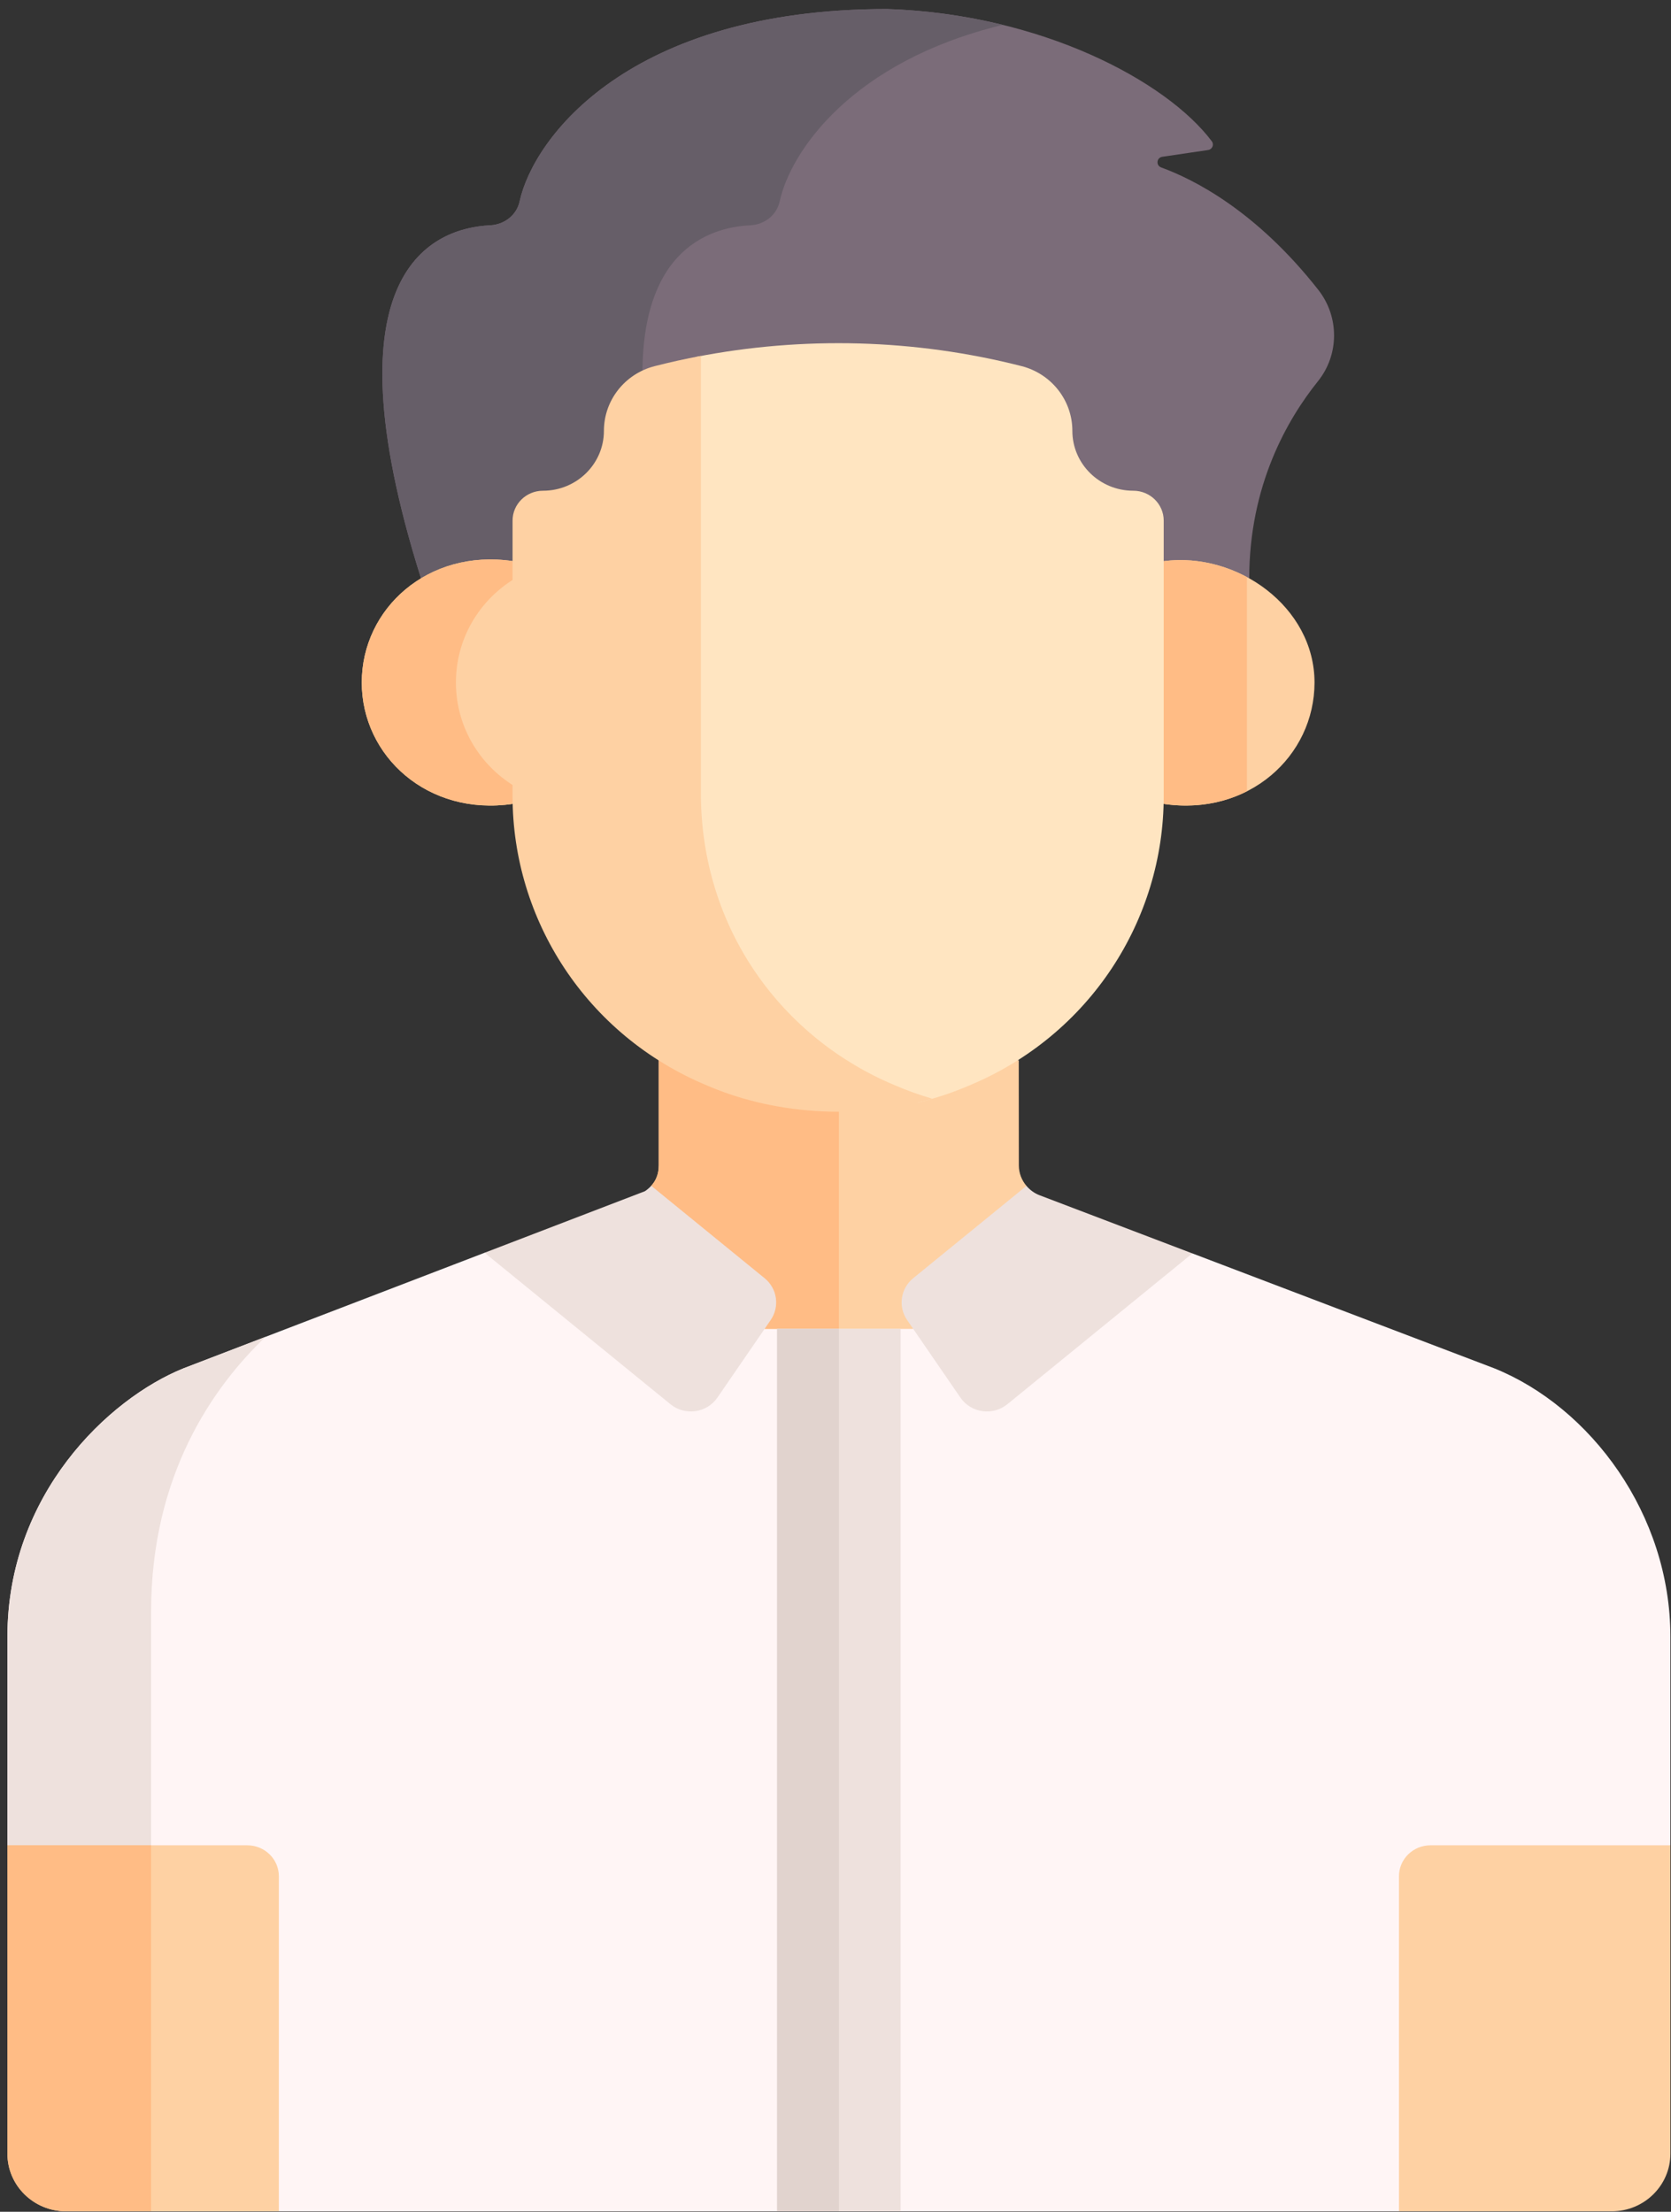<svg width="176" height="233" viewBox="0 0 176 233" fill="none" xmlns="http://www.w3.org/2000/svg">
<rect x="0" y="0" width="176" height="233" fill="#333333" stroke="none"/>
<path d="M3.173 196.541H25.807V228.751L29.371 232.951H147.346L151.169 230.152V197.631H171.587L175.935 194.394C175.935 183.238 175.935 173.298 175.935 172.416C175.935 159.523 167.538 148.253 157.398 144.15C155.976 143.609 138.96 137.13 125.589 132.04V132.04L120.462 133.251L111.004 137.802H64.231L56.159 131.971H51.043L19.319 144.15C11.394 147.357 0.782 157.445 0.782 172.416V194.394L3.173 196.541Z" fill="#FFF5F5"/>
<path d="M108.114 124.927L108.114 124.928C107.614 124.338 107.314 123.588 107.311 122.784L107.302 111.708L105.187 110.807H70.706L69.385 111.659V122.763C69.385 123.728 69.053 124.413 68.59 124.919C68.591 124.918 68.591 124.918 68.591 124.918L68.59 126.444L80.732 136.325L80.02 138.659L80.533 139.991H96.183L97.193 138.192L96.402 135.625L108.114 126.6V124.927Z" fill="#FED1A3"/>
<path d="M88.359 110.806H70.706L69.385 111.658V122.762C69.385 123.727 69.053 124.412 68.59 124.918L68.591 124.917L68.59 126.443L80.732 136.324L80.02 138.658L80.533 139.99H88.359V110.806Z" fill="#FFBC85"/>
<path d="M81.85 139.99H94.856V232.952H81.85V139.99Z" fill="#EEE1DD"/>
<path d="M81.85 139.99H88.359V232.952H81.85V139.99Z" fill="#E1D3CE"/>
<path d="M101.158 147.233C102.272 148.855 104.567 149.179 106.1 147.929L125.589 132.042C117.273 128.876 110.367 126.246 109.502 125.917C108.948 125.707 108.479 125.359 108.113 124.928L96.183 134.654C94.849 135.741 94.572 137.645 95.541 139.056L101.158 147.233Z" fill="#EEE1DD"/>
<path d="M70.617 147.929C72.149 149.178 74.445 148.855 75.559 147.233L81.175 139.056C82.144 137.645 81.867 135.74 80.533 134.653L68.591 124.918C68.388 125.14 68.162 125.331 67.924 125.49L51.042 131.972L70.617 147.929Z" fill="#EEE1DD"/>
<path d="M3.173 196.543H15.915C15.915 186.879 15.915 177.334 15.915 169.779C15.915 155.444 22.384 146.168 27.965 140.832L19.319 144.152C11.394 147.358 0.782 157.447 0.782 172.418V194.395L3.173 196.543Z" fill="#EEE1DD"/>
<path d="M138.847 30.529C132.327 22.227 125.779 18.908 122.306 17.641C121.729 17.431 121.812 16.608 122.419 16.518L127.242 15.804C127.682 15.739 127.9 15.237 127.636 14.885C122.881 8.552 109.663 1.475 93.424 0.951C66.235 0.951 56.179 14.528 54.727 21.229C54.417 22.661 53.124 23.662 51.637 23.734C45.717 24.02 34.101 28.401 44.343 60.926L46.055 62.413H56.356V55.567L66.397 50.121L67.436 42.03H108.114L112.23 52.221L118.878 54.477V60.926H127.742H131.578C131.578 51.131 135.594 44.172 138.809 40.171C141.069 37.359 141.075 33.365 138.847 30.529Z" fill="#7B6C79"/>
<path d="M79.028 23.734C80.515 23.662 81.807 22.661 82.117 21.229C83.258 15.963 89.717 6.456 105.622 2.622C101.836 1.695 97.738 1.09 93.424 0.951C66.235 0.951 56.179 14.528 54.727 21.229C54.417 22.661 53.124 23.662 51.637 23.734C45.717 24.02 34.101 28.401 44.343 60.926L46.055 62.413H56.356V55.567L66.397 50.121L67.436 42.03H67.756C66.746 26.536 74.529 23.951 79.028 23.734Z" fill="#665E68"/>
<path d="M38.103 71.898C38.103 79.679 45.088 86.014 54.008 84.686L55.327 83.03V60.935L53.987 59.108C45.094 57.798 38.103 64.102 38.103 71.898Z" fill="#FED1A3"/>
<path d="M48.021 71.898C48.021 67.01 50.77 62.71 55.011 60.504L53.987 59.108C45.094 57.797 38.103 64.102 38.103 71.898C38.103 79.679 45.088 86.014 54.008 84.686L55.088 83.331C50.8 81.132 48.021 76.804 48.021 71.898Z" fill="#FFBC85"/>
<path d="M122.569 59.117L121.411 60.157V83.419L122.549 84.686C131.483 86.015 138.453 79.668 138.453 71.898C138.453 63.956 130.333 58.098 122.569 59.117Z" fill="#FED1A3"/>
<path d="M131.33 60.793C128.692 59.376 125.604 58.719 122.569 59.118L121.411 60.157V83.42L122.549 84.686C125.822 85.173 128.829 84.626 131.33 83.361V60.793Z" fill="#FFBC85"/>
<path d="M150.666 194.395C148.832 194.395 147.346 195.856 147.346 197.659V232.951H169.758C173.17 232.951 175.936 230.233 175.936 226.879V194.395H150.666Z" fill="#FED1A3"/>
<path d="M26.051 194.395H0.781V226.879C0.781 230.233 3.547 232.952 6.959 232.952H29.371V197.659C29.371 195.856 27.884 194.395 26.051 194.395Z" fill="#FED1A3"/>
<path d="M119.367 51.697C115.821 51.697 112.947 48.872 112.947 45.386C112.947 42.181 110.751 39.377 107.596 38.569C96.396 35.706 84.589 35.39 73.254 37.608V83.705C73.254 98.319 81.989 110.123 94.189 115.206C94.999 115.556 95.827 115.869 96.667 116.155C98.545 115.699 100.367 115.095 102.112 114.339C114.805 109.052 122.569 96.89 122.569 83.884V54.845C122.569 53.106 121.135 51.697 119.367 51.697Z" fill="#FFE5C1"/>
<path d="M94.281 114.34C82.338 109.365 73.823 97.817 73.823 83.559C73.823 81.091 73.823 54.219 73.823 37.494C72.192 37.8 70.569 38.158 68.959 38.57C65.803 39.376 63.608 42.181 63.608 45.387C63.608 48.872 60.734 51.697 57.189 51.697C55.42 51.697 53.986 53.107 53.986 54.845V83.885C53.986 96.891 61.751 109.052 74.444 114.34C82.137 117.671 91.097 117.829 98.196 115.745C96.857 115.352 95.547 114.888 94.281 114.34Z" fill="#FED1A3"/>
<path d="M15.915 194.395H0.781V226.879C0.781 230.233 3.547 232.952 6.959 232.952H15.915V194.395Z" fill="#FFBC85"/>
</svg>
